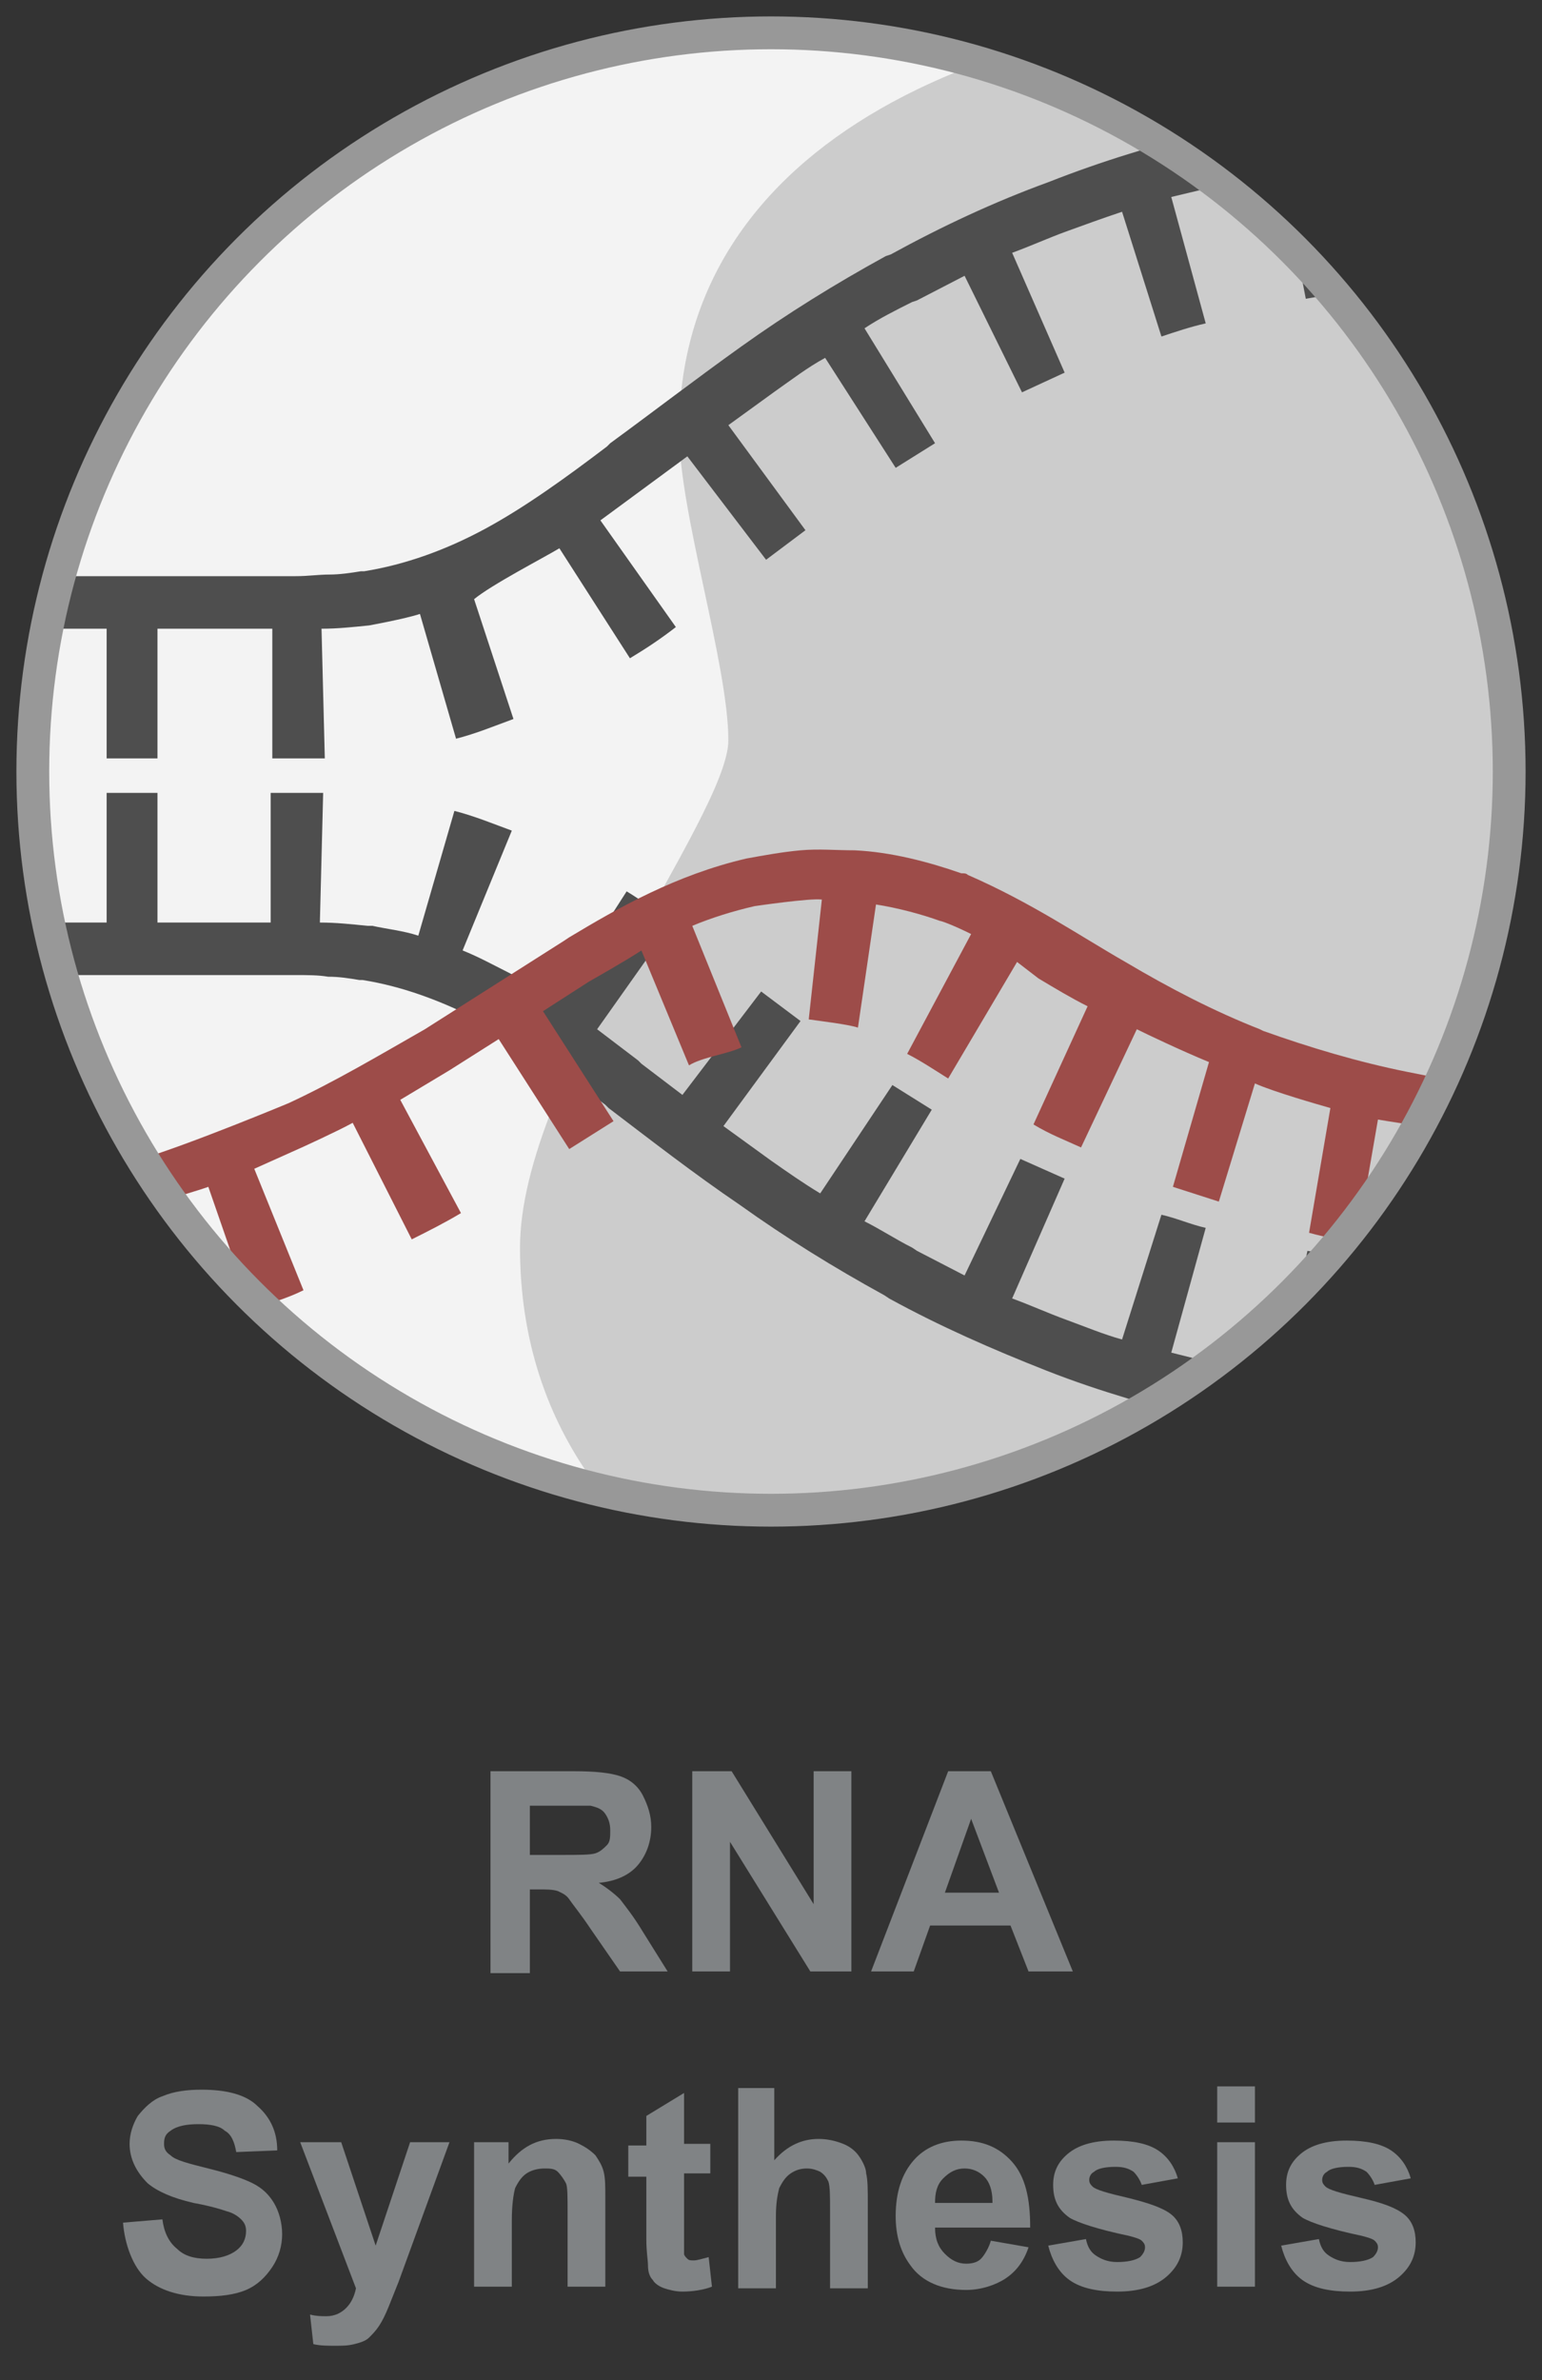 <?xml version="1.0" encoding="utf-8"?>
<!-- Generator: Adobe Illustrator 25.2.3, SVG Export Plug-In . SVG Version: 6.00 Build 0)  -->
<svg version="1.1" id="Layer_1" xmlns="http://www.w3.org/2000/svg" xmlns:xlink="http://www.w3.org/1999/xlink" x="0px" y="0px"
	 viewBox="0 0 94 145" style="enable-background:new 0 0 94 145;" xml:space="preserve">
<rect x="0" y="0" width="94" height="145" fill="#333333" stroke="none"/>
<style type="text/css">
	.st0{enable-background:new    ;}
	.st1{fill:#808385;}
	.st2{fill:#F3F3F3;}
	.st3{clip-path:url(#SVGID_2_);fill:#CCCCCC;}
	.st4{clip-path:url(#SVGID_4_);fill:#4E4E4E;}
	.st5{clip-path:url(#SVGID_6_);fill:#4E4E4E;}
	.st6{clip-path:url(#SVGID_8_);fill:#9D4C49;}
	.st7{fill:none;stroke:#989898;stroke-width:2;stroke-miterlimit:10;}
</style>
<g class="st0">
	<path class="st1" d="M29.9,120.1v-12.2H35c1.3,0,2.2,0.1,2.8,0.3c0.6,0.2,1.1,0.6,1.4,1.2s0.5,1.2,0.5,1.9c0,0.9-0.3,1.7-0.8,2.3
		s-1.3,1-2.4,1.1c0.5,0.3,1,0.7,1.3,1c0.3,0.4,0.8,1,1.4,2l1.5,2.4h-2.9l-1.8-2.6c-0.6-0.9-1.1-1.5-1.3-1.8s-0.5-0.4-0.7-0.5
		c-0.3-0.1-0.7-0.1-1.2-0.1h-0.5v5.1H29.9z M32.3,113h1.8c1.2,0,1.9,0,2.2-0.1s0.5-0.3,0.7-0.5s0.2-0.5,0.2-0.9c0-0.4-0.1-0.7-0.3-1
		c-0.2-0.3-0.5-0.4-0.9-0.5c-0.2,0-0.8,0-1.8,0h-1.9V113z"/>
	<path class="st1" d="M42.2,120.1v-12.2h2.4l5,8.1v-8.1h2.3v12.2h-2.5l-4.9-7.9v7.9H42.2z"/>
	<path class="st1" d="M65.4,120.1h-2.7l-1.1-2.8h-4.9l-1,2.8h-2.6l4.7-12.2h2.6L65.4,120.1z M60.9,115.3l-1.7-4.5l-1.6,4.5H60.9z"/>
</g>
<g class="st0">
	<path class="st1" d="M7.5,135.4l2.4-0.2c0.1,0.8,0.4,1.4,0.9,1.8c0.4,0.4,1,0.6,1.8,0.6c0.8,0,1.4-0.2,1.8-0.5
		c0.4-0.3,0.6-0.7,0.6-1.2c0-0.3-0.1-0.5-0.3-0.7c-0.2-0.2-0.5-0.4-0.9-0.5c-0.3-0.1-0.9-0.3-2-0.5c-1.3-0.3-2.2-0.7-2.8-1.2
		c-0.7-0.7-1.1-1.5-1.1-2.4c0-0.6,0.2-1.2,0.5-1.7c0.4-0.5,0.9-1,1.5-1.2c0.7-0.3,1.5-0.4,2.4-0.4c1.5,0,2.7,0.3,3.4,1
		c0.8,0.7,1.2,1.6,1.2,2.7l-2.5,0.1c-0.1-0.6-0.3-1.1-0.7-1.3c-0.3-0.3-0.9-0.4-1.6-0.4c-0.7,0-1.3,0.1-1.7,0.4
		c-0.3,0.2-0.4,0.4-0.4,0.8c0,0.3,0.1,0.5,0.4,0.7c0.3,0.3,1.1,0.5,2.3,0.8c1.2,0.3,2.1,0.6,2.7,0.9c0.6,0.3,1,0.7,1.3,1.2
		c0.3,0.5,0.5,1.2,0.5,1.9c0,0.7-0.2,1.4-0.6,2c-0.4,0.6-0.9,1.1-1.6,1.4s-1.6,0.4-2.6,0.4c-1.5,0-2.7-0.4-3.5-1.1
		S7.6,136.7,7.5,135.4z"/>
	<path class="st1" d="M18.3,130.5h2.5l2.1,6.3l2.1-6.3h2.4l-3.1,8.5l-0.6,1.5c-0.2,0.5-0.4,0.9-0.6,1.2c-0.2,0.3-0.4,0.5-0.6,0.7
		c-0.2,0.2-0.5,0.3-0.9,0.4c-0.4,0.1-0.7,0.1-1.2,0.1c-0.4,0-0.9,0-1.3-0.1l-0.2-1.8c0.4,0.1,0.7,0.1,1,0.1c0.5,0,0.9-0.2,1.2-0.5
		s0.5-0.7,0.6-1.2L18.3,130.5z"/>
	<path class="st1" d="M36.9,139.3h-2.3v-4.5c0-1,0-1.6-0.1-1.8s-0.3-0.5-0.5-0.7c-0.2-0.2-0.5-0.2-0.8-0.2c-0.4,0-0.8,0.1-1.1,0.3
		c-0.3,0.2-0.5,0.5-0.7,0.9c-0.1,0.4-0.2,1-0.2,2v4h-2.3v-8.8H31v1.3c0.8-1,1.7-1.5,2.9-1.5c0.5,0,1,0.1,1.4,0.3s0.7,0.4,1,0.7
		c0.2,0.3,0.4,0.6,0.5,1c0.1,0.4,0.1,0.9,0.1,1.6V139.3z"/>
	<path class="st1" d="M43.3,130.5v1.9h-1.6v3.6c0,0.7,0,1.1,0,1.3c0,0.1,0.1,0.2,0.2,0.3c0.1,0.1,0.2,0.1,0.4,0.1
		c0.2,0,0.5-0.1,0.9-0.2l0.2,1.8c-0.5,0.2-1.2,0.3-1.8,0.3c-0.4,0-0.8-0.1-1.1-0.2c-0.3-0.1-0.6-0.3-0.7-0.5
		c-0.2-0.2-0.3-0.5-0.3-0.9c0-0.3-0.1-0.8-0.1-1.6v-3.8h-1.1v-1.9h1.1v-1.8l2.3-1.4v3.1H43.3z"/>
	<path class="st1" d="M47.2,127.1v4.5c0.8-0.9,1.7-1.3,2.7-1.3c0.5,0,1,0.1,1.5,0.3s0.8,0.5,1,0.8c0.2,0.3,0.4,0.7,0.4,1
		c0.1,0.4,0.1,1,0.1,1.8v5.2h-2.3v-4.7c0-0.9,0-1.5-0.1-1.8c-0.1-0.2-0.2-0.4-0.5-0.6c-0.2-0.1-0.5-0.2-0.8-0.2
		c-0.4,0-0.7,0.1-1,0.3c-0.3,0.2-0.5,0.5-0.7,0.9c-0.1,0.4-0.2,0.9-0.2,1.7v4.4h-2.3v-12.2H47.2z"/>
	<path class="st1" d="M60.4,136.5l2.3,0.4c-0.3,0.9-0.8,1.5-1.4,1.9c-0.6,0.4-1.5,0.7-2.4,0.7c-1.5,0-2.7-0.5-3.4-1.5
		c-0.6-0.8-0.9-1.8-0.9-3c0-1.5,0.4-2.6,1.1-3.4s1.7-1.2,2.9-1.2c1.3,0,2.3,0.4,3.1,1.3c0.8,0.9,1.1,2.2,1.1,4H57
		c0,0.7,0.2,1.2,0.6,1.6c0.4,0.4,0.8,0.6,1.3,0.6c0.4,0,0.7-0.1,0.9-0.3S60.3,136.9,60.4,136.5z M60.5,134.1c0-0.7-0.2-1.2-0.5-1.5
		s-0.7-0.5-1.2-0.5c-0.5,0-0.9,0.2-1.3,0.6s-0.5,0.9-0.5,1.5H60.5z"/>
	<path class="st1" d="M63.9,136.8l2.3-0.4c0.1,0.5,0.3,0.8,0.6,1c0.3,0.2,0.7,0.4,1.3,0.4c0.6,0,1.1-0.1,1.4-0.3
		c0.2-0.2,0.3-0.4,0.3-0.6c0-0.2-0.1-0.3-0.2-0.4c-0.1-0.1-0.4-0.2-0.8-0.3c-1.9-0.4-3.1-0.8-3.6-1.1c-0.7-0.5-1-1.1-1-2
		c0-0.8,0.3-1.4,0.9-1.9c0.6-0.5,1.5-0.8,2.8-0.8c1.2,0,2.1,0.2,2.7,0.6c0.6,0.4,1,1,1.2,1.7l-2.2,0.4c-0.1-0.3-0.3-0.6-0.5-0.8
		c-0.3-0.2-0.6-0.3-1.1-0.3c-0.6,0-1.1,0.1-1.3,0.3c-0.2,0.1-0.3,0.3-0.3,0.5c0,0.2,0.1,0.3,0.2,0.4c0.2,0.2,0.9,0.4,2.2,0.7
		c1.2,0.3,2.1,0.6,2.6,1c0.5,0.4,0.7,1,0.7,1.7c0,0.8-0.3,1.5-1,2.1c-0.7,0.6-1.7,0.9-3,0.9c-1.2,0-2.2-0.2-2.9-0.7
		S64.1,137.6,63.9,136.8z"/>
	<path class="st1" d="M74.2,129.3v-2.2h2.3v2.2H74.2z M74.2,139.3v-8.8h2.3v8.8H74.2z"/>
	<path class="st1" d="M78.1,136.8l2.3-0.4c0.1,0.5,0.3,0.8,0.6,1c0.3,0.2,0.7,0.4,1.3,0.4c0.6,0,1.1-0.1,1.4-0.3
		c0.2-0.2,0.3-0.4,0.3-0.6c0-0.2-0.1-0.3-0.2-0.4c-0.1-0.1-0.4-0.2-0.8-0.3c-1.9-0.4-3.1-0.8-3.6-1.1c-0.7-0.5-1-1.1-1-2
		c0-0.8,0.3-1.4,0.9-1.9s1.5-0.8,2.8-0.8c1.2,0,2.1,0.2,2.7,0.6c0.6,0.4,1,1,1.2,1.7l-2.2,0.4c-0.1-0.3-0.3-0.6-0.5-0.8
		c-0.3-0.2-0.6-0.3-1.1-0.3c-0.6,0-1.1,0.1-1.3,0.3c-0.2,0.1-0.3,0.3-0.3,0.5c0,0.2,0.1,0.3,0.2,0.4c0.2,0.2,0.9,0.4,2.2,0.7
		s2.1,0.6,2.6,1c0.5,0.4,0.7,1,0.7,1.7c0,0.8-0.3,1.5-1,2.1c-0.7,0.6-1.7,0.9-3,0.9c-1.2,0-2.2-0.2-2.9-0.7S78.3,137.6,78.1,136.8z"
		/>
</g>
<g>
	<circle class="st2" cx="47" cy="47" r="45"/>
	<g>
		<g>
			<g>
				<defs>
					<circle id="SVGID_1_" cx="47" cy="47" r="45"/>
				</defs>
				<clipPath id="SVGID_2_">
					<use xlink:href="#SVGID_1_"  style="overflow:visible;"/>
				</clipPath>
				<path class="st3" d="M124.5,45.1c0-6.7,3-13.9,3-18.8C127.4,8.9,109,0,84.4,0s-43,8.9-43,26.3c0,4.9,3,14.2,3,18.8
					S31.7,65.7,31.7,76c0,19.4,19.6,30.4,52.7,30.4s52.7-11,52.7-30.4C137.1,65.7,124.5,51.8,124.5,45.1z"/>
			</g>
		</g>
		<g>
			<g>
				<defs>
					<circle id="SVGID_3_" cx="47" cy="47" r="45"/>
				</defs>
				<clipPath id="SVGID_4_">
					<use xlink:href="#SVGID_3_"  style="overflow:visible;"/>
				</clipPath>
				<path class="st4" d="M187.6,34.7h-0.3c-3.1-0.3-6.2-0.6-9.2-1c-2.9-0.7-6-1-8.8-2l-0.2-0.1c-1.4-0.4-2.9-0.8-4.2-1.5
					c-1.3-0.6-2.7-1.1-4-1.8c-1.3-0.7-2.6-1.4-3.8-2.2c-1.2-0.9-2.5-1.6-3.7-2.6l-0.2-0.2c-2.5-1.8-5-3.9-7.9-5.9
					c-1.4-1-2.8-2-4.4-2.9c-1.5-0.9-3-1.9-4.7-2.6l-0.3-0.1c-3.2-1.7-6.7-2.7-10.1-3.8c-3.4-0.7-6.9-1.7-10.3-1.9h-0.3
					c-1.7-0.2-3.4-0.5-5.1-0.6L105,5.3c-3.4-0.2-6.8-0.1-10.2,0h-0.3c-3.4,0.2-6.8,0.4-10.2,0.9C81,6.5,77.6,7.2,74.2,8h-0.3
					c-3.4,0.8-6.7,1.8-10,3.1c-3.3,1.2-6.5,2.7-9.6,4.4L54,15.6c-3.1,1.7-6,3.5-8.8,5.5s-5.4,4-8,5.9L37,27.2c-2.5,1.9-5,3.7-7.4,5
					s-4.9,2.2-7.4,2.6H22c-0.6,0.1-1.3,0.2-1.9,0.2c-0.7,0-1.3,0.1-2.1,0.1h-5H3.3H3h-9.8h-9.8h-0.3h-9.8h-9.8h-0.3h-9.8h-9.8h-0.3
					h-9.8v3.2h3.5v7.9h3.1v-7.9h3.2h0.3h3.2v7.9h3.1v-7.9h3.5h3.5v7.9h3.1v-7.9h3.2h0.3h3.2v7.9h3.1v-7.9h3.5h3.5v7.9h3.1v-7.9h3.2
					h0.3h3.2v7.9h3.1v-7.9h3.5h3.5v7.9h3.1v-7.9h6.7v7.9h3.1v-7.9h7v7.9h1.5h0.8h0.9l-0.2-7.9c1,0,1.9-0.1,2.9-0.2
					c0,0,2.2-0.4,3.1-0.7l2.2,7.6c1.2-0.3,2.4-0.8,3.5-1.2l-2.4-7.3c1.1-0.9,4.2-2.5,5.2-3.1l4.3,6.7c1-0.6,1.9-1.2,2.8-1.9
					l-4.6-6.5l5.3-3.9l4.8,6.3l2.4-1.8l-4.7-6.4l2.9-2.1c1-0.7,1.9-1.4,3-2l4.3,6.7c0.8-0.5,1.6-1,2.4-1.5l-4.3-7
					c0.9-0.6,1.9-1.1,2.9-1.6l0.3-0.1l2.9-1.5l3.5,7.1l2.6-1.2l-3.2-7.3c1.1-0.4,2.2-0.9,3.3-1.3c1.1-0.4,2.2-0.8,3.4-1.2l2.4,7.6
					c0.9-0.3,1.8-0.6,2.7-0.8L71.4,12l6.7-1.6l1.5,7.8l2.9-0.5l-1.3-7.8c1.2-0.2,5.9-0.8,7.1-0.9l0.8,7.9c1-0.1,1.9-0.2,2.9-0.3
					l-0.5-7.9L95,8.5c1.1-0.1,2.2-0.1,3.2-0.1l0.1,7.9c1,0,2-0.1,3,0V8.4l3.5,0.1l3.5,0.1l-0.5,7.9c1,0,2,0,2.9,0.2l0.7-7.9l3.3,0.4
					h0.3l3.3,0.4l-1.3,7.8c0.9,0.2,1.8,0.4,2.8,0.6l1.7-7.8L125,11c1.2,0.3,2.3,0.7,3.5,1.1l-2.6,7.5c0.9,0.3,1.8,0.6,2.6,0.9l3-7.3
					l3,1.4l0.3,0.1l1.5,0.7l1.4,0.8l-4,6.9l2.4,1.4l4.3-6.7c1,0.7,2,1.4,2.9,2c1,0.7,1.9,1.4,2.8,2.1l-4.8,6.3l2.4,1.8l4.8-6.3
					l2.5,1.9l0.2,0.2c0.8,0.6,1.7,1.2,2.6,1.8l-4.4,6.6c0.9,0.6,1.8,1.3,2.8,1.8l4.1-6.8l2.9,1.6c0.9,0.6,2,0.9,3,1.4l-3.2,7.3
					l3.1,1.3l2.8-7.4l2.9,0.9l0.3,0.1c1,0.3,1.9,0.6,2.9,0.9l-1.9,7.7l3.2,0.7l1.6-7.8l3.3,0.7c1.1,0.2,2.2,0.3,3.4,0.4l-1,7.9
					l3.2,0.4l0.8-7.9c1,0.1,2.1,0.2,3.1,0.3h0.3l3.1,0.1l-0.3,7.9l3.2,0.1l0.2-7.9l3.4,0.1v-3L187.6,34.7z"/>
			</g>
		</g>
		<g>
			<g>
				<defs>
					<circle id="SVGID_5_" cx="47" cy="47" r="45"/>
				</defs>
				<clipPath id="SVGID_6_">
					<use xlink:href="#SVGID_5_"  style="overflow:visible;"/>
				</clipPath>
				<path class="st5" d="M193.6,56.3l-0.2-7.9l-3.2,0.1l0.3,7.9l-3.1,0.1h-0.3c-1,0.1-2.1,0.2-3.1,0.3l-0.8-7.9l-3.2,0.4l1,7.9
					c-1.1,0.2-2.3,0.2-3.4,0.4l-3.3,0.7l-1.6-7.8l-3.2,0.7l1.9,7.7c-1,0.3-2,0.6-2.9,0.9l-0.3,0.1l-2.9,0.9l-2.8-7.4l-3.1,1.3
					l3.2,7.3c-1,0.5-2.1,0.8-3,1.4l-2.9,1.6l-4.1-6.8c-1,0.5-1.9,1.2-2.8,1.8l4.4,6.6c-0.8,0.6-1.7,1.1-2.6,1.8l-0.2,0.2l-2.5,1.9
					L144,64l-2.4,1.8l4.8,6.3c-0.9,0.7-1.9,1.4-2.8,2.1c-1,0.7-1.9,1.4-2.9,2l-4.3-6.7l-2.4,1.4l4,6.9l-1.4,0.8l-1.5,0.7l-0.3,0.1
					l-3,1.4l-3-7.3c-0.9,0.3-1.7,0.6-2.6,0.9l2.6,7.5c-1.2,0.4-2.3,0.8-3.5,1.1l-3.5,0.8l-1.7-7.8c-0.9,0.2-1.8,0.4-2.8,0.6l1.3,7.8
					l-3.3,0.4H115l-3.3,0.4l-0.7-7.9c-0.9,0.2-1.9,0.2-2.9,0.2l0.5,7.9l-3.5,0.1l-3.5,0.1v-7.9c-1,0-2,0-3,0L98.2,86
					c-1.1,0-2.2,0-3.2-0.1h-0.3l-3.2-0.2l0.5-7.9c-1-0.1-2-0.2-2.9-0.3l-0.8,7.9c-1.2-0.1-2.4-0.2-3.5-0.4c-1.2-0.2-2.4-0.3-3.5-0.5
					l1.3-7.8l-2.9-0.5L78.1,84l-3.2-0.7l-0.3-0.1l-3.2-0.8l2.1-7.6c-0.9-0.2-1.8-0.6-2.7-0.8l-2.4,7.6c-1.1-0.3-2.3-0.8-3.4-1.2
					c-1.1-0.4-2.2-0.9-3.3-1.3l3.2-7.3l-2.7-1.2l-3.4,7.1l-2.9-1.5L55.6,76c-1-0.5-1.9-1.1-2.9-1.6l4.1-6.8c-0.8-0.5-1.6-1-2.4-1.5
					L50,72.7c-1-0.6-2-1.3-3-2l-2.9-2.1l4.7-6.4l-2.4-1.8l-4.8,6.3l-2.5-1.9l-0.2-0.2l-2.5-1.9l4.6-6.5c-0.9-0.6-1.8-1.3-2.8-1.9
					L33.9,61c-0.9-0.6-1.9-1.2-2.8-1.7c-1-0.5-1.9-1-2.9-1.4l3-7.3c-1.1-0.4-2.3-0.9-3.5-1.2L25.5,57c-0.9-0.3-1.9-0.4-2.8-0.6h-0.3
					c-1-0.1-1.9-0.2-2.9-0.2l0.2-7.9h-0.9H18h-1.5v7.9H13H9.6v-7.9H6.5v7.9H3.3H3h-3.2v-7.9h-3.1v7.9h-3.5h-3.5v-7.9h-3.1v7.9h-3.2
					h-0.3H-20v-7.9h-3.1v7.9h-3.5h-3.5v-7.9h-3.1v7.9h-3.2h-0.3h-3.2v-7.9H-43v7.9h-3.5H-50v-7.9h-3v7.9h-3.2h-0.3h-3.2v-7.9h-3.1
					v7.9h-3.5v3.2h9.8h0.3h9.8h9.8h0.3h9.8h9.8h0.3h9.8H3h0.3H13h4.9c0.9,0,1.5,0,2.1,0.1c0.7,0,1.3,0.1,1.9,0.2h0.2
					c2.5,0.4,4.9,1.3,7.4,2.6c2.4,1.3,4.9,3.1,7.4,5l0.2,0.2c2.5,1.9,5.2,4,8,5.9c2.8,2,5.7,3.8,8.8,5.5l0.3,0.2
					c3.1,1.7,6.3,3.1,9.6,4.4s6.6,2.2,10,3.1l0.3,0.1c3.4,0.8,6.8,1.4,10.2,1.8c3.4,0.5,6.8,0.7,10.2,0.9h0.3
					c3.4,0.1,6.8,0.2,10.2,0l5.1-0.2c1.7-0.1,3.4-0.4,5.1-0.6h0.3c3.4-0.3,6.9-1.2,10.3-1.9c3.4-1.1,6.9-2.1,10.1-3.8l0.3-0.1
					c1.7-0.7,3.2-1.7,4.7-2.6c1.6-0.9,3-1.9,4.4-2.9c2.8-2,5.4-4,7.9-5.9l0.2-0.2c1.3-0.9,2.5-1.7,3.7-2.6c1.3-0.8,2.5-1.4,3.8-2.2
					c1.3-0.7,2.7-1.2,4-1.8c1.3-0.6,2.7-1,4.2-1.5l0.2-0.1c2.8-1,5.8-1.4,8.8-2c3-0.4,6.1-0.7,9.2-1h0.3l9.4-0.3v-3.2L193.6,56.3z"
					/>
			</g>
		</g>
		<g>
			<g>
				<defs>
					<circle id="SVGID_7_" cx="47" cy="47" r="45"/>
				</defs>
				<clipPath id="SVGID_8_">
					<use xlink:href="#SVGID_7_"  style="overflow:visible;"/>
				</clipPath>
				<path class="st6" d="M105,66.9c-3.2,0-6.4,0-9.6-0.3h-0.3c-1.6-0.1-3.1-0.3-4.7-0.5s-3.1-0.5-4.6-0.8c-3-0.6-6-1.5-8.8-2.5
					l-0.2-0.1c-2.8-1.1-5.5-2.5-8.2-4.1C65.8,57,62.9,55,59,53.3c-0.1-0.1-0.2-0.1-0.4-0.1c-2-0.7-4.3-1.3-6.5-1.4
					c-1.1,0-2.2-0.1-3.3,0s-2.2,0.3-3.3,0.5c-4.3,1-7.8,3-10.8,4.8l-0.3,0.2l-8.5,5.4c-2.8,1.6-5.5,3.2-8.3,4.5c0,0-6,2.5-9,3.4
					c-1.5,0.4-3,0.8-4.5,1.2l-4.6,0.9L-1,72.4c-1.5,0.3-3.1,0.4-4.7,0.6L-8,73.2l-2.4,0.1l-4.8,0.2h-5h-0.3h-10.1h-10.1H-41h-10.1
					v3.2h3.6v7.9h3.2v-7.9h3.3h0.3h3.3v7.9h3.2v-7.9h3.6h3.6v7.9h3.2v-7.9h3.3h0.3h3.3v7.9c1,0,2.1,0,3.3-0.1l-0.1-7.9l3.5-0.1
					c1.2-0.1,2.4,0,3.5-0.2l0.7,7.9l3.4-0.4L-3.7,76c1.1-0.1,2.1-0.2,3.2-0.4l0.3-0.1L3,74.9l1.6,7.8c1.1-0.2,2.2-0.4,3.3-0.7
					L6,74.3c0,0,5.6-1.6,6.7-2l2.6,7.5c1.1-0.4,2.2-0.7,3.2-1.2l-3-7.4l2.9-1.3c0,0,2.2-1,3.1-1.5l3.6,7.1c1-0.5,2-1,3-1.6L24.4,67
					l3-1.8l3-1.9l4.3,6.7l2.7-1.7l-4.3-6.7l2.8-1.8c0,0,2.3-1.3,3.2-1.9l2.9,7c0.8-0.5,2.4-0.7,3.2-1.1l-3-7.4
					c1.2-0.5,2.5-0.9,3.8-1.2c0,0,3.4-0.5,4.1-0.4l-0.8,7.3c0.7,0.1,2.4,0.3,3,0.5l1.1-7.5c1.3,0.2,2.8,0.6,3.9,1
					c0.1,0,0.9,0.3,1.9,0.8l-3.9,7.3c0.8,0.4,1.7,1,2.5,1.5l4.2-7.1l1.3,1c1,0.6,2,1.2,3,1.7L63,68.5c1,0.6,1.8,0.9,2.9,1.4l3.4-7.2
					c0.6,0.3,2.7,1.3,4.4,2l-2.2,7.6l2.8,0.9l2.2-7.2c1.1,0.5,3.9,1.3,4.6,1.5l-1.3,7.6c1.1,0.3,1.8,0.4,2.9,0.6l1.3-7.5
					c1.1,0.2,4.7,0.7,5.9,0.9l-0.7,7.8l3.4,0.2l0.9-7.6c1.1,0.2,4.9,0.5,4.9,0.5L98,77.9c1.1,0.1,2.2,0,3.3,0.1l0.1-7.9h3.5
					L105,66.9z"/>
			</g>
		</g>
	</g>
	<circle class="st7" cx="47" cy="47" r="45"/>
</g>
</svg>
